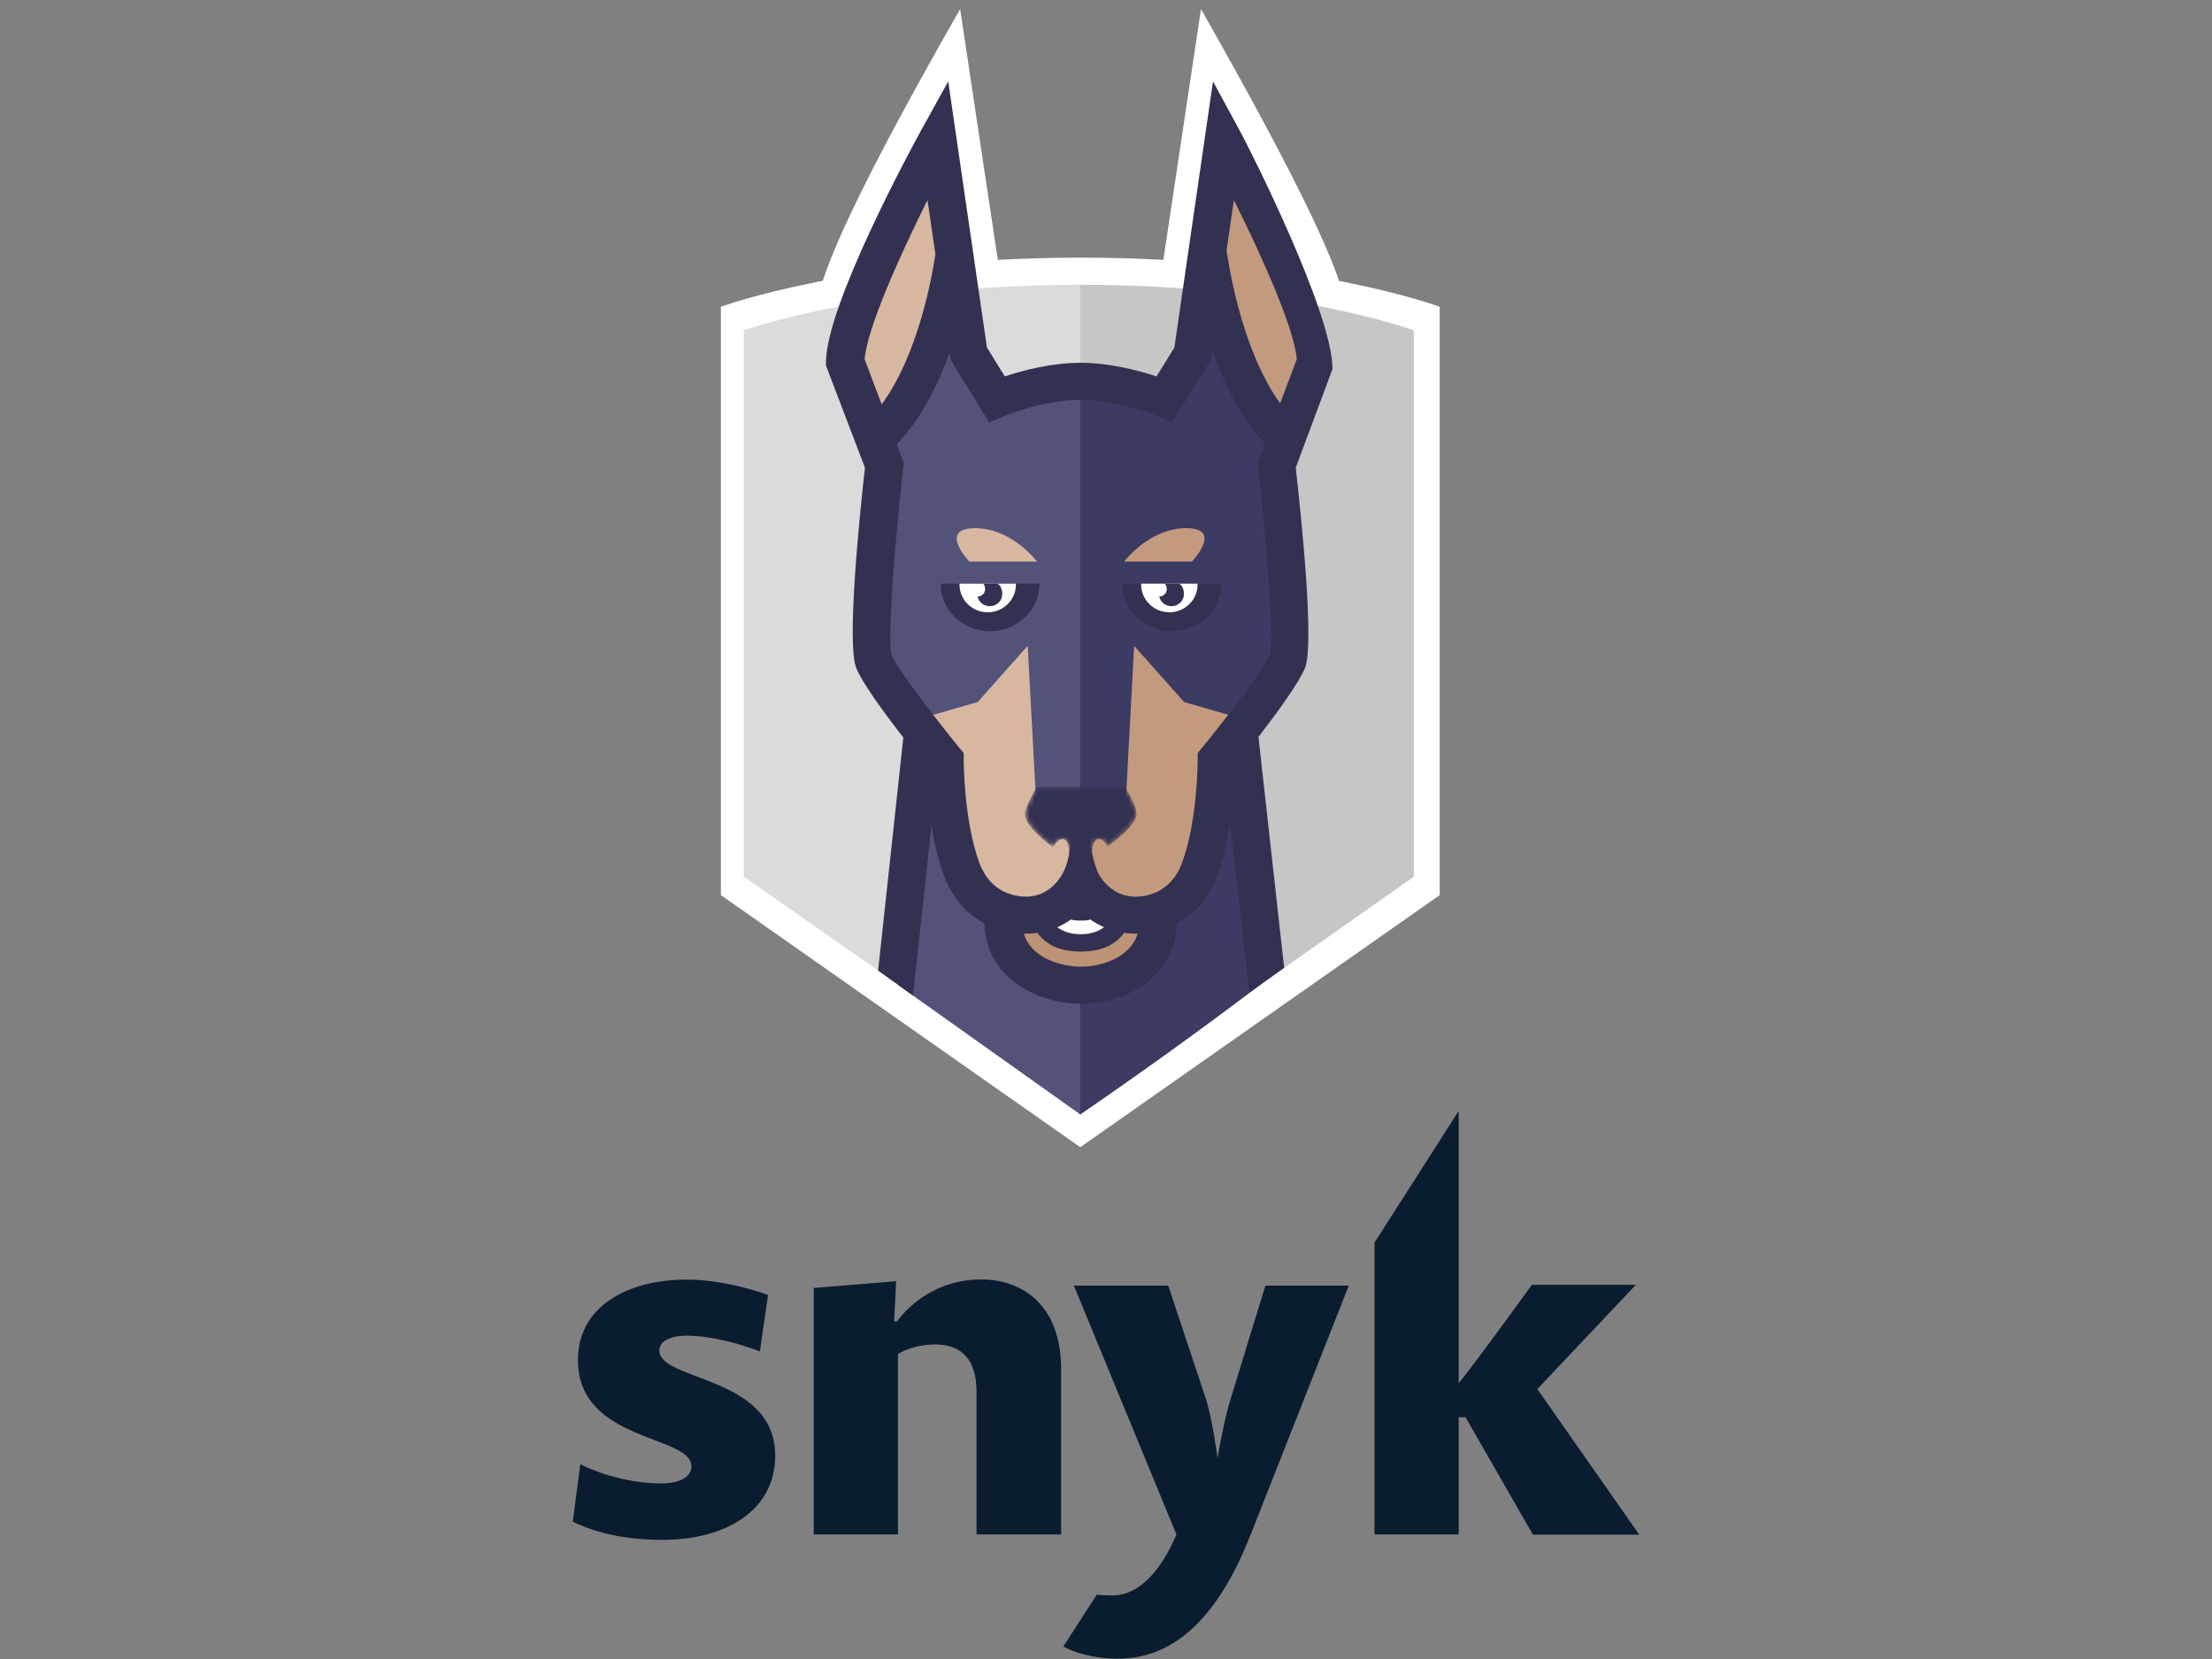 <svg width="448" height="336" viewBox="0 0 448 336" fill="none" xmlns="http://www.w3.org/2000/svg">
<rect x="0" y="0" width="448" height="336" fill="#808080" stroke="none"/>
<path d="M296.808 287.028H295.434V310.774H278.384V251.653L295.434 225V280.163C298.828 276.004 310.263 260.214 310.263 260.214H331.313L311.354 281.334L332 310.814H310.465L296.808 287.028ZM249.293 283.152L256.283 260.376H273.172L253.374 310.612C247.475 325.715 239.03 335.932 226.424 335.932C221.576 335.932 217.495 334.68 215.354 333.469L222.141 322.969C223.152 323.09 224.202 323.131 225.253 323.131C231.071 323.131 235.434 317.477 238.263 310.774L217.495 260.376H236.606L244.081 282.869C245.535 287.15 246.586 295.307 246.586 295.307C246.586 295.307 247.919 287.432 249.293 283.152ZM197.778 281.98C197.778 275.398 194.869 272.289 189.333 272.289C186.626 272.289 183.798 273.056 181.859 274.227V310.774H164.808V260.86L181.495 259.487L181.091 267.644H181.657C185.253 262.799 191.354 259.124 198.626 259.124C207.354 259.124 214.909 264.535 214.909 277.336V310.774H197.778V281.98ZM116 308.189L117.535 296.559C122.869 299.184 128.889 300.436 133.939 300.436C137.616 300.436 140.04 299.184 140.04 296.963C140.04 290.582 117.051 292.117 117.051 275.438C117.051 264.777 126.828 259.164 139.071 259.164C145.172 259.164 151.475 260.82 155.556 262.274L153.899 273.702C149.616 272.046 143.798 270.512 138.949 270.512C135.96 270.512 133.535 271.562 133.535 273.5C133.535 279.8 157.01 278.548 157.01 294.822C157.01 305.645 147.394 311.864 134.222 311.864C126.949 311.864 121.051 310.612 116 308.189Z" fill="#091C30"/>
<path d="M272.489 62.663H165.43C165.43 55.956 175.107 35.682 194.461 1.841C194.461 1.841 197.14 19.689 202.5 55.384L235.207 55.385L243.235 1.841C262.738 36.131 272.489 56.405 272.489 62.663Z" fill="white"/>
<path d="M218.795 232.343L146 181.287V62.125C146 62.125 172.915 52.183 218.889 52.183C264.863 52.183 291.581 62.125 291.581 62.125V181.287L218.795 232.343Z" fill="white"/>
<path d="M218.795 225.167L150.651 177.572V66.908C150.651 66.908 176.134 57.675 218.795 57.675V225.167Z" fill="#DBDBDB"/>
<path d="M218.888 57.675C218.857 57.675 218.827 57.675 218.796 57.675V225.026H218.797L286.342 177.569V66.908C286.342 66.908 261.549 57.675 218.888 57.675Z" fill="#C6C6C6"/>
<path d="M255.668 199.128L249.922 149.144H218.341C218.341 188.816 218.341 214.196 218.341 225.283L218.795 225.713C231.082 217.3 243.373 208.438 255.668 199.128Z" fill="#3B3B63"/>
<path d="M181.943 199.523L218.795 225.713L218.814 147.622H186.897L181.943 199.523Z" fill="#53537A"/>
<path d="M234.565 184.728C234.565 193.315 226.425 197.572 218.957 197.572C211.489 197.572 203.184 193.315 203.184 184.728" fill="#BC9375"/>
<path d="M218.874 189.169C212.879 189.169 209.963 184.835 209.963 175.925H212.822C212.822 186.356 216.909 186.356 218.874 186.356C220.839 186.356 224.926 186.356 224.926 175.925H227.784C227.784 184.835 224.869 189.169 218.874 189.169Z" fill="white"/>
<path d="M218.796 178.1C220.64 182.878 224.206 185.268 229.492 185.268C234.668 185.268 240.068 182.584 242.528 175.952C245.963 166.674 245.929 153.761 245.929 153.761C245.929 153.761 261.195 134.937 261.195 128.571C261.195 128.571 247.062 128.571 218.796 128.571V178.1Z" fill="#C49A7E"/>
<path d="M175.781 128.571C175.781 135.943 190.915 153.761 190.915 153.761C190.915 153.761 190.878 166.671 194.317 175.952C196.771 182.579 202.177 185.268 207.354 185.268C212.64 185.268 216.454 182.878 218.795 178.1V128.571H175.781Z" fill="#D8B7A0"/>
<path d="M259.373 86.185C247.604 74.3 244.661 49.517 244.661 49.517C242.464 57.326 237.688 80.351 237.688 80.351C237.688 80.351 228.412 77.396 218.42 77.381C218.092 77.381 218.092 108.404 218.42 170.45L227.933 163.678L229.701 130.813L239.829 142.195L252.877 145.951C252.877 145.951 257.759 142.522 257.759 142.535C259.831 139.676 260.519 137.24 261.02 135.976C262.832 131.378 258.763 96.211 258.763 96.211C257.319 93.232 259.373 86.185 259.373 86.185Z" fill="#3B3B63"/>
<path d="M200.151 80.349C200.151 80.349 195.374 57.325 193.178 49.515C193.178 49.515 190.237 74.298 178.467 86.183C178.467 86.183 180.521 93.231 179.076 96.209C179.076 96.209 175.007 131.377 176.819 135.969C177.32 137.234 178.013 139.668 180.083 142.528C180.083 142.515 184.967 145.944 184.967 145.944L198.012 142.188L208.138 130.807L209.911 163.672L218.805 170.265V77.206C208.776 77.223 200.151 80.349 200.151 80.349Z" fill="#53537A"/>
<path d="M251.137 26.549C253.09 30.133 269.875 63.27 269.875 74.745L262.43 94.718C263.69 105.988 266.195 130.476 264.304 135.26C263.136 138.219 258.686 144.307 254.88 149.237L260.084 196.022L253.049 201.012L249.137 166.827C248.6 170.296 247.791 174 246.559 177.327C244.929 181.729 242.049 185.065 238.365 187.042C238.149 197.596 228.268 203.29 218.957 203.29C209.569 203.29 199.604 197.601 199.385 187.05C195.694 185.07 192.81 181.734 191.178 177.327C189.995 174.129 189.198 170.588 188.657 167.235L184.916 201.64L177.843 196.569L182.951 149.38C179.114 144.428 174.578 138.25 173.4 135.257C171.509 130.472 173.916 105.988 175.178 94.716L167.29 74.043V73.369C167.29 61.894 184.515 30.133 186.47 26.549L192.049 16.486C195.446 39.8 197.143 51.468 197.14 51.489L199.887 70.382L203.501 76.233C206.974 75.079 212.869 73.476 218.838 73.476C224.814 73.476 230.748 75.085 234.236 76.237L237.848 70.383L245.674 16.486L251.137 26.549ZM218.957 195.788C223.078 195.788 228.947 193.953 230.412 189.088C230.255 189.093 230.103 189.106 229.946 189.106C229.144 189.106 228.394 189.031 227.667 188.934C225.541 191.845 222.229 192.728 218.875 192.728C215.526 192.728 212.221 191.837 210.099 188.93C209.367 189.032 208.609 189.106 207.801 189.106C207.646 189.106 207.497 189.093 207.346 189.088C208.826 193.953 214.774 195.788 218.957 195.788ZM214.131 187.792C215.409 188.735 216.989 189.259 218.878 189.259C220.757 189.259 222.329 188.731 223.605 187.792C222.588 187.346 221.667 186.815 220.855 186.236C220.12 186.45 219.416 186.446 218.874 186.446C218.329 186.446 217.618 186.446 216.878 186.232C216.068 186.815 215.149 187.346 214.131 187.792ZM243.413 151.498C248.476 145.307 256.098 135.335 257.202 132.544C258.035 129.671 256.614 110.624 254.807 94.659L254.707 93.774L256.201 89.808C251.276 84.638 247.84 77.554 245.492 70.864L245.187 72.966L237.41 85.549L234.373 84.275C234.298 84.243 226.369 80.975 218.842 80.975C211.268 80.975 203.467 84.24 203.39 84.272L200.349 85.557L192.563 72.968L192.332 71.356C189.959 77.981 186.519 84.941 181.617 89.998L183.044 93.777L182.944 94.663C181.136 110.624 179.715 129.671 180.576 132.617C181.652 135.34 189.275 145.311 194.336 151.498L195.18 152.531L195.176 153.855C195.176 153.98 195.19 166.228 198.348 174.751C200.64 180.933 205.724 181.594 207.807 181.594C213.042 181.594 215.257 176.864 215.349 176.663C216.575 174.287 217.189 170.382 217.189 164.951H220.354C220.354 169.315 221.014 173.227 222.334 176.689C222.414 176.86 224.684 181.606 229.946 181.606C232.024 181.606 237.11 180.937 239.401 174.755C242.568 166.202 242.572 153.98 242.572 153.86L242.568 152.536L243.413 151.498Z" fill="#333152"/>
<path d="M242.549 118.208H231.117H227.307V118.366C227.307 123.606 231.909 127.85 237.308 127.85C242.709 127.85 247.312 123.605 247.312 118.366V118.208H242.549Z" fill="#333152"/>
<path d="M231.117 118.208V118.366C231.117 121.483 233.666 124.008 236.834 124.008C240.002 124.008 242.55 121.483 242.55 118.366V118.208H231.117Z" fill="white"/>
<path d="M235.919 118.208C235.893 118.208 235.87 118.221 235.847 118.225C236.179 118.294 236.363 119.035 236.292 119.529C236.185 120.283 235.532 120.807 234.784 120.819C235.002 121.805 235.818 122.598 236.903 122.748C238.289 122.941 239.57 122.006 239.766 120.643C239.908 119.64 239.417 118.208 238.598 118.208H235.919Z" fill="#333152"/>
<path d="M205.754 118.208H194.323H190.512V118.366C190.512 123.606 195.116 127.85 200.514 127.85C205.915 127.85 210.519 123.605 210.519 118.366V118.208H205.754Z" fill="#333152"/>
<path d="M194.324 118.208V118.366C194.324 121.483 196.874 124.008 200.038 124.008C203.207 124.008 205.755 121.483 205.755 118.366V118.208H194.324Z" fill="white"/>
<path d="M201.804 118.208H199.123C199.099 118.208 199.074 118.221 199.053 118.225C199.384 118.294 199.567 119.035 199.497 119.529C199.39 120.283 198.74 120.807 197.988 120.819C198.208 121.805 199.025 122.598 200.108 122.748C201.493 122.941 202.777 122.006 202.97 120.643C203.113 119.64 202.624 118.208 201.804 118.208Z" fill="#333152"/>
<path d="M241.4 113.736C242.04 113.046 247.473 106.979 240.206 106.979C233.64 106.979 228.915 112.193 227.663 113.736H241.4Z" fill="#C49A7E"/>
<path d="M210.055 113.736C208.803 112.193 204.079 106.979 197.51 106.979C190.247 106.979 195.681 113.046 196.317 113.736H210.055Z" fill="#D8B7A0"/>
<path d="M175.12 72.759C175.552 66.806 181.845 52.545 187.847 40.526L189.447 51.516C188.837 55.624 186.048 71.738 178.567 81.895L175.12 72.759Z" fill="#D8B7A0"/>
<path d="M248.428 50.66L249.903 40.527C255.905 52.545 262.201 66.808 262.633 72.76L259.267 81.679C251.184 70.498 248.648 52.321 248.428 50.66Z" fill="#C49A7E"/>
<mask id="mask0_1_724" style="mask-type:alpha" maskUnits="userSpaceOnUse" x="207" y="159" width="24" height="17">
<path d="M213.27 171.625C210.451 169.52 207.559 166.864 207.559 164.827C207.559 163.489 209.963 159.365 209.963 159.365H227.844C227.844 159.365 230.189 163.021 230.189 164.827C230.189 166.724 227.271 169.307 224.358 171.411C223.367 169.732 222.105 169.44 221.523 170.764C221.222 171.45 221.162 172.438 221.309 173.471C219.723 174.479 218.564 175.129 218.564 175.129C218.564 175.129 217.669 174.614 216.389 173.786C216.596 172.641 216.556 171.519 216.224 170.764C215.636 169.422 214.35 169.74 213.35 171.48C213.323 171.527 213.296 171.576 213.27 171.625Z" fill="white"/>
</mask>
<g mask="url(#mask0_1_724)">
<path d="M213.27 171.625C210.451 169.52 207.559 166.864 207.559 164.827C207.559 163.489 209.963 159.365 209.963 159.365H227.844C227.844 159.365 230.189 163.021 230.189 164.827C230.189 166.724 227.271 169.307 224.358 171.411C223.367 169.732 222.105 169.44 221.523 170.764C221.222 171.45 221.162 172.438 221.309 173.471C219.723 174.479 218.564 175.129 218.564 175.129C218.564 175.129 217.669 174.614 216.389 173.786C216.596 172.641 216.556 171.519 216.224 170.764C215.636 169.422 214.35 169.74 213.35 171.48C213.323 171.527 213.296 171.576 213.27 171.625Z" fill="#333152"/>
</g>
</svg>
